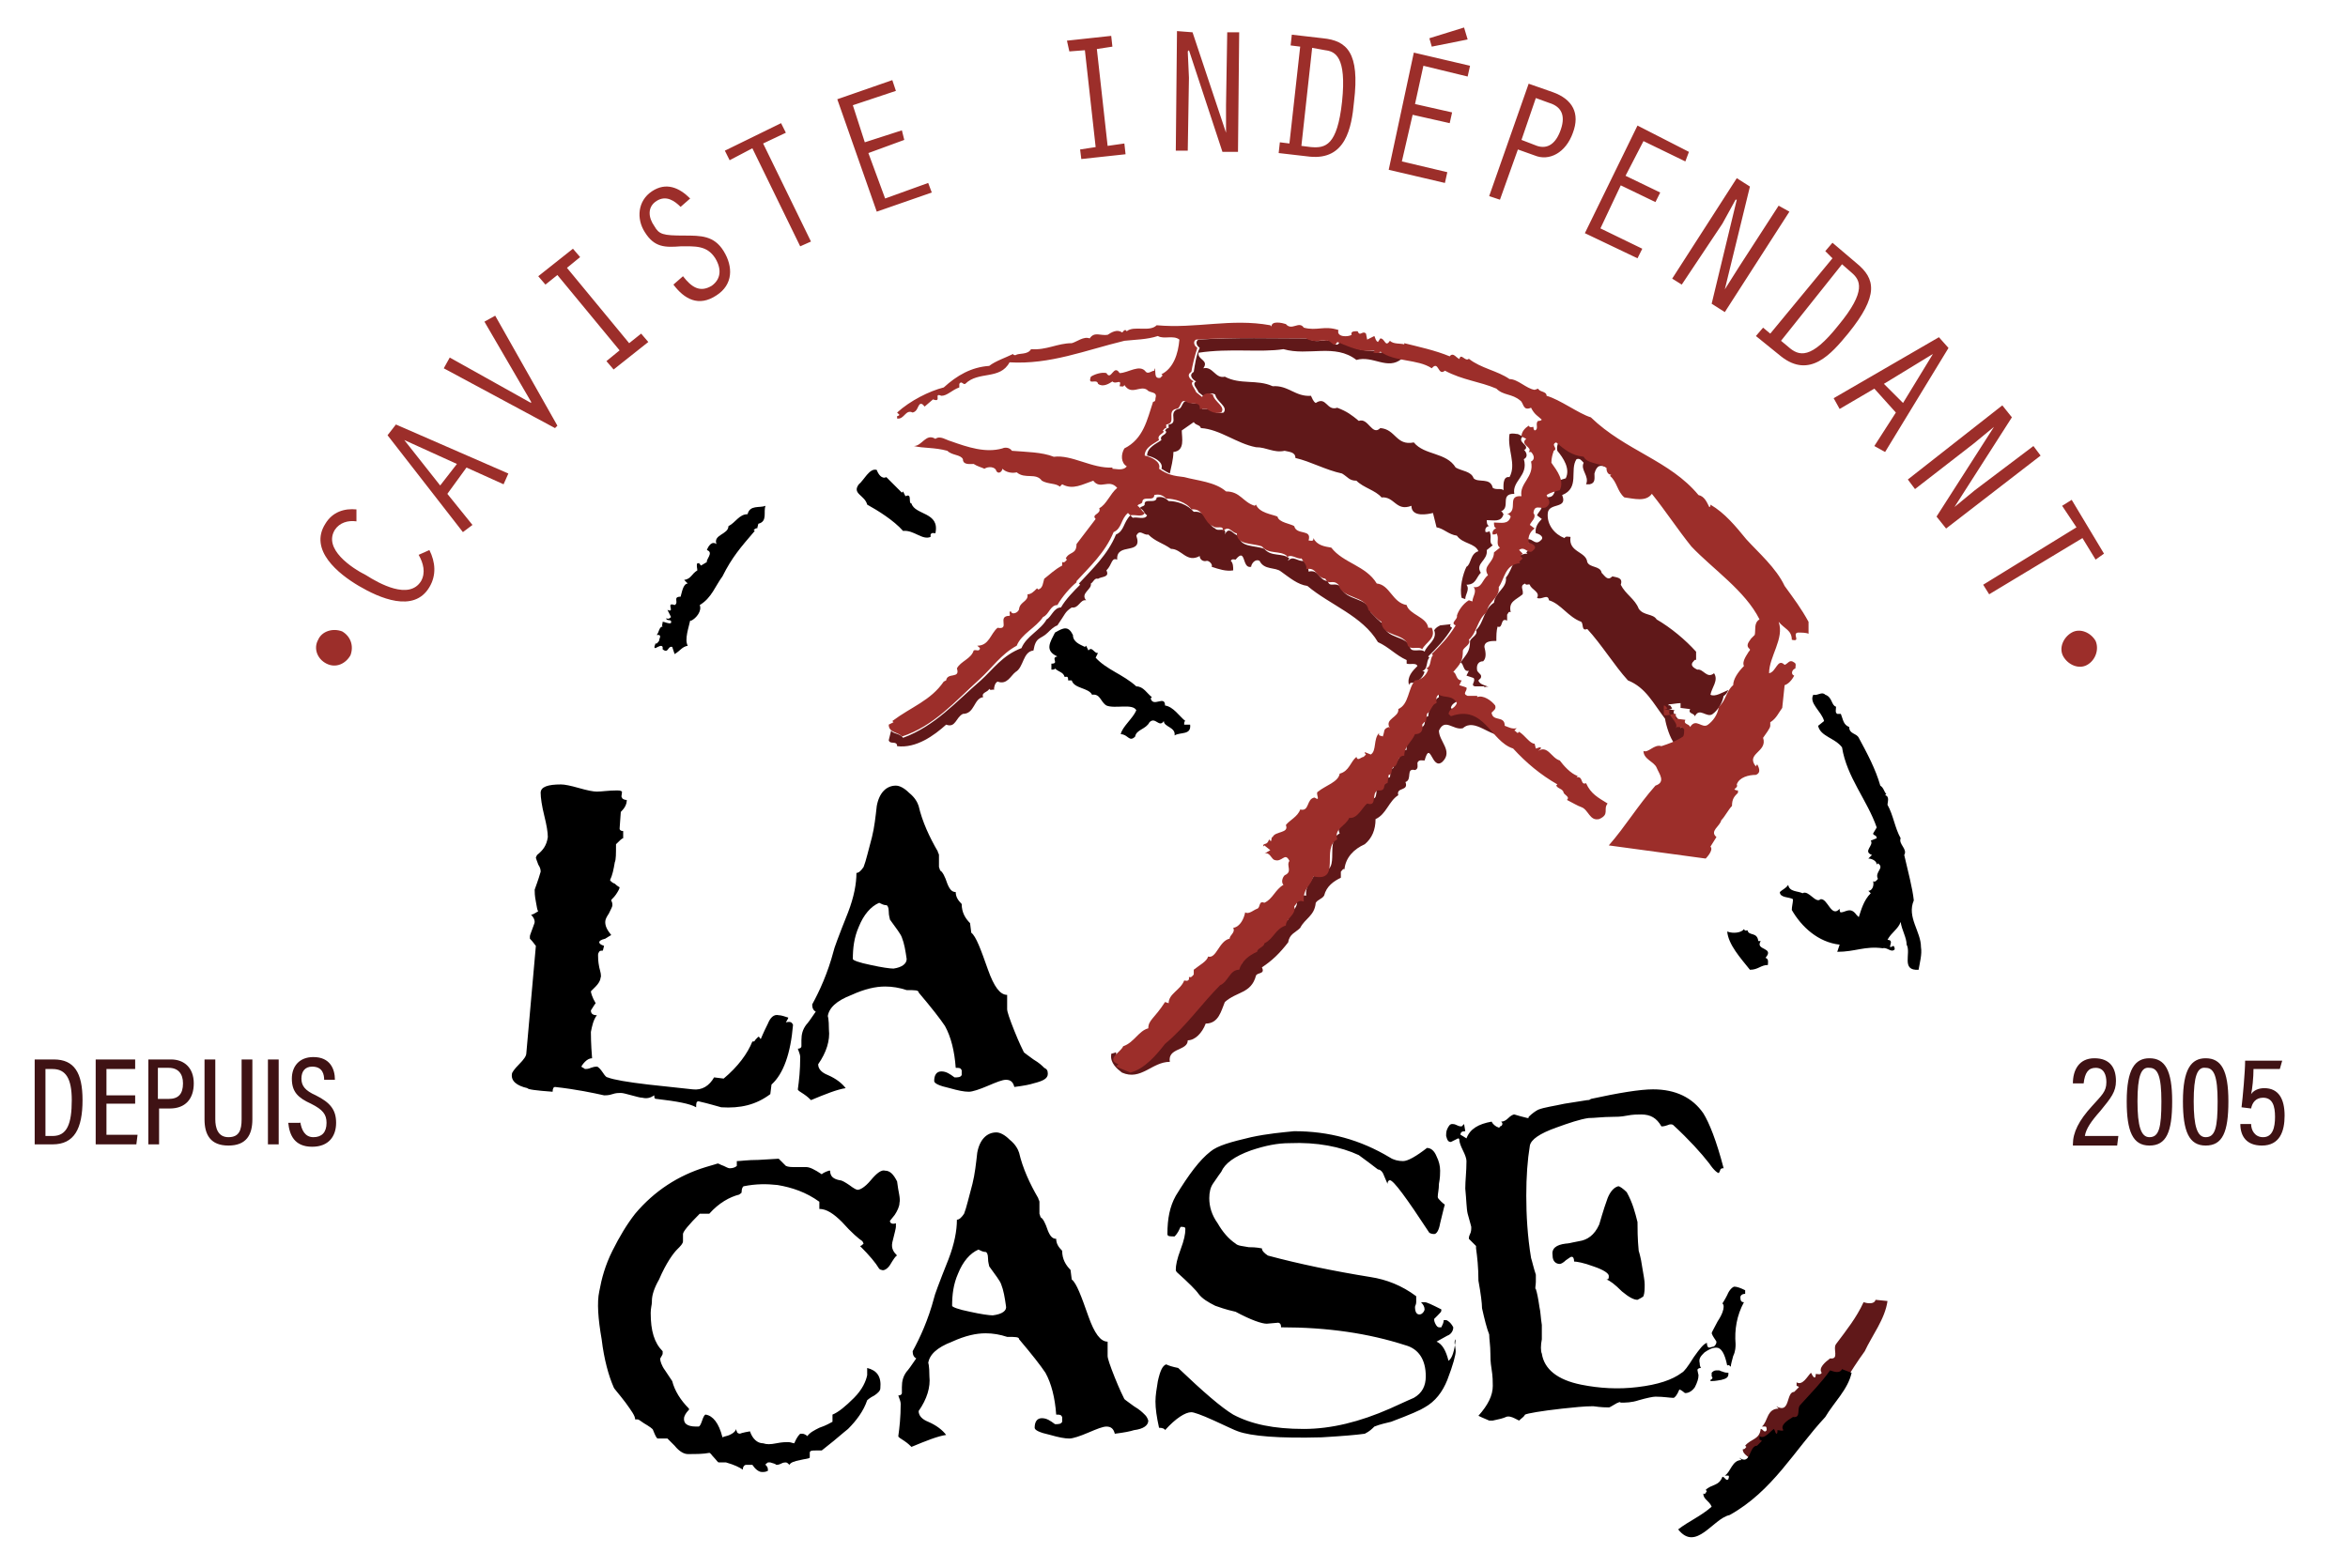 <?xml version="1.0" encoding="UTF-8"?> <svg xmlns="http://www.w3.org/2000/svg" version="1.1" id="Calque_1" x="0" y="0" viewBox="0 0 196.3 131.1" style="enable-background:new 0 0 196.3 131.1" xml:space="preserve"><style>.st0{fill:#601819}.st1{fill:#9c2e2a}.st2{fill:#3f1214}</style><path class="st0" d="M107.3 29.2c2.1.6 4.3-.5 6.1.9 1.4-.4 2.6.9 3.8-.1-.6-.1-1.1-.3-1.6-.6-.1.2-.4 0-.6.1 0-.1.1-.1.1-.2-1.1.2-2.1-.3-3.1-.7-.3.6-.6-.2-.9-.1-.6-.1-1.2.2-1.7-.2-2.9 0-6.2-.1-9.2.1-.2.1-.2.3-.1.5l.2.2c-.3.6-.4 1.4-.5 2-.5.3 0 .7.2.8-.4.2.1.6.2.9l.5.4c.1-.3.6-.4.9-.2.1.6 1.1 1 .7 1.5-.4.1-.8 0-1.2-.3h-.6c.1-.7-.8-.3-1.1-.6-.6-.3-.5.6-.9.6-.9.3.1 1.2-.8 1.3v.3c-.2 0-.2.1-.3.2l.1.1c0 .3-.6.3-.4.7-.4.3-1.2.6-1.2 1.3.5.1 1.4.5 1.2 1.1.3.2.5.3.7.4.1-.5.3-1.2.3-1.8 1-.1.7-1.2.7-1.8l1-.7c.2.3.5.2.6.5 1.6.1 3 1.3 4.6 1.6.9 0 1.5.5 2.4.3.4.1.9.1.9.6 1.3.3 2.5 1 3.9 1.3.5.3.6.6 1.2.6.6.6 1.6.8 2.1 1.4 1.1-.1 1.2 1.2 2.5.7 0 1 1.4.7 1.8.6l.3 1.2c.6.1 1 .6 1.7.7.5.7 1.5.6 1.8 1.3-.7.2-.6 1.1-1 1.3-.3.6-.6 1.8-.4 2.6l.3.1c0-.4.4-.8.1-1.2.8 0 .8-.6 1.2-1-.5-.8.6-1 .5-1.9l.5-.4c-.4-.3 0-.7-.3-1.2 0 .1-.2.1-.3.1-.1-.3.1-.5.3-.5-.2-.1-.2-.3-.2-.5.6 0 1.2.2 1.4-.5-.1-.1-.1-.3-.3-.2 1-.3-.1-1.5 1.2-1.5-.2-1.1 1.2-1.5.8-2.9.4-.2.2-.6 0-.8h.1c.4-.4-.7-.6-.2-1.1l-.4-.2c-.2 0-.4-.1-.7 0-.2 1.3.6 2.5 0 3.6-.6-.1-.5.8-.5 1.1-.2-.2-.6 0-.9-.2-.2-.9-1.2-.4-1.6-.8-.2-.6-1-.6-1.5-.9-.8-1.3-2.6-1-3.5-2.1-1.5.3-1.5-1.1-2.8-1.2-.7.7-1-.9-1.8-.6-.6-.5-1-.8-1.8-1.1-.9.3-.9-1-1.8-.4-.2-.1-.3-.4-.4-.6-1.3.1-1.9-.9-3.2-.8-1.3-.6-2.7-.1-4-.8-.8.2-1-.9-1.8-.7.5-.7-.5-.7-.4-1.3 2.6-.4 5.2 0 7.1-.3M93.4 46.8c-.1-1.5 2.2-.3 1.6-2 .3-.6.6 0 1-.1.6.6 1.2.7 1.9 1.2.9 0 1.3 1.2 2.4.6 0 .3.3.5.6.4.2 0 .5.3.4.5.6.2 1.2.4 1.8.3 0-.3 0-.6-.2-.8.1-.2.3-.1.4-.1.9-1.1.5.8 1.3.6 0-.2.3-.7.7-.5.4.8 1.3.5 1.8.9.7.5 1.4 1.1 2.2 1.2 1.9 1.6 4.6 2.5 5.9 4.7.9.4 1.5 1.1 2.4 1.5v.3c.3.1.8-.1.9.2-.4.4-.9.9-.7 1.6 0-.1.1-.2.2-.2.4 0 .9-.3 1.1-.9 0 0-.1-.1-.2-.1.5-.1.3-.8.6-1.1l-.1-.1c.7-.7 1.4-1.4 2-2.4-.2-.1-.2-.2-.1-.3l-.9.1c-.4.2-.4.3-.5.4.3.8-.6 1.2-.8 1.8-.3-.3-1 .1-1.2-.3-.2-1.1-2.1-.7-2.2-2-.4-.2-.8-.7-1.1-1-.2-1.3-2.1-.9-2.5-2.1-.5-.5-.9.1-1.1-.5-.8-.1-.7-1-1.6-.8 0-.4-.2-.6-.4-.9-.5.1-.9-.5-1.3 0 0-.1 0-.1.1-.2-.6-.5-1.5-.1-2.1-.8-.7-.3-2.1-.1-2.1-1.1-.5 0-.8-.9-1.2-.1.2-.7-.6-.2-.8-.5-.7-.3-.6-1.5-1.8-1.4-.5-.6-1.4-.9-2.1-.9-.3-.3-.6-.4-1-.3 0 .6-1.1 0-1 .6-.1.2-.3.1-.4.3.4.2.3.4.6.6-.2.4-.8.1-1.2.2l-.2-.2c-.6.6-.5 1.3-1.2 1.6-.7 1.7-2 2.9-3.1 4.1l.1.1c-.5.5-1.2 1.2-1.6 1.9-.6 0-.8.8-1.2 1-.5.9-1.7 1.4-2.1 2.4-1.6.6-2.4 1.8-3.4 2.7-2.1 1.8-3.8 3.8-6.5 4.8-.3-.4-.8-.3-1-.6l-.2.8c.1.4.7 0 .7.5 1.6.2 3.1-.9 4.1-1.8.8.3.8-.6 1.4-.9 1 0 .9-1.3 1.7-1.4-.2-.4.4-.4.5-.7.1.2.3 0 .4.1 0-.3.1-.6.3-.7.8.3 1.1-.5 1.5-.8.7-.4.6-1.7 1.5-1.8.2-1.2.6-.9 1.2-1.5.2-.2.5-.5.8-.6.7-1 .6-1.1 1.2-1.5.6.1.7-.7 1.2-.6-.5-.6.5-.9.4-1.4.2-.1.3-.5.6-.4.3-.2 1-.1.7-.7.5-.5.4-1.1.9-.9M100.8 85.6c1.1 0 1.3-1.1 1.6-1.8 1-.9 2.2-.7 2.6-2.2.1-.3.8-.1.5-.7.9-.6 1.5-1.2 2.2-2.1.1-.7.6-.8 1-1.2.4-.8 1.2-1 1.3-2.1.2-.3.5-.3.7-.6.2-.8.8-1.2 1.4-1.5v-.5c.1-.1.2-.3.3-.2.1-1 .8-1.7 1.7-2.1.6-.5.9-1.2.9-2.1.9-.4 1.1-1.5 1.9-2-.2-.7.9-.3.6-1.1.6-.2 0-1.2.8-1 .3-.1.2-.4.2-.6.1-.3.4-.2.6-.2.5-1.8.6.9 1.5.1.9-.9-.3-1.7-.3-2.6.5-1.1 1.2 0 2-.2 1-.9 2.3.8 3.5.6-1.3-1.1-2-2.9-4.3-2.1l-.2-.2c.1-.5.6-.4.7-.9-.5-.6-1-.4-1.5-.7-.3.1-.2.5-.2.7-.4.2-.4.7-.8.9l-.1.7c-.1 0-.2.1-.3.2.1.5-.1.8-.6.8-.4.7-1 1-.9 1.8-.6.1-.5.7-.8.9-.4.1-.1.7-.5.7l-.1.7c-.6.1 0 .7-.8.6-.6.2 0 1.5-.9 1.1-.3.4-.7 1.3-1.5 1.2-.3.7-1.4.9-1 1.8-1.4.7.4 3.6-2 3.1-.2.9-.9 1.1-.8 2.1-.5-.1-.6.2-.8.4.2.7-.7 1-.7 1.6-.9.3-1.1 1.1-1.8 1.5 0 .3-.6.4-.6.7-.6.3-1.2.8-1.5 1.5-.8 0-.9 1-1.6 1.3-1.5 1.6-2.9 3.6-4.6 4.9-.7.8-1.8 2-2.9 2.4l-1.2-.5.2-.2c-.3-.1-.4-.3-.4-.5-.2.1-.5.1-.4.2-.1.7.5 1.2.9 1.5 1.6.7 2.5-.9 4-.9-.2-1.2 1.5-.9 1.5-1.8.6 0 1.2-.6 1.5-1.4M128.8 42.1c.3.4-.2.7-.3 1l.4.3c-.3.3-.6.7-.5 1.2.2 0 .8.3.4.6-.5.5-.8-.4-1.2 0l.3.3-.2.2.2.2-.3.3.1.1c-1.2 0-1.2 1.3-1.8 2 .1.9-.9 1.2-1 2.1-.9.6-.8 1.6-1.5 2.3.2.4-.4.6-.5.9 0 .9-.3 1.1-.8 1.8.3.1.2.8.7.7l-.2.4.6.2c.2.3-.3.6.1.7h.8v.1c.1-.1.3-.1.4 0-.2-.2-.8-.2-.9-.6l.2-.2c.1-.3-.1-.3-.3-.6-.1-.5.1-.8.5-.8.3-.3.2-.8.1-1.2 0-.5.6-.5 1-.5 0-.5 0-.8.1-1.2.5.2.2-.8.8-.5v-.5c.1-.1.1-.3.3-.2-.2-.9.4-1 1-1.5.1-.4-.3-.7.2-.9.1.2.3 0 .4.1.1.4.9.6.6 1.1.4.2.9-.4 1 .2 1 .3 1.6 1.4 2.7 1.8.2.2 0 .8.5.6 1.2 1.3 2.3 3.1 3.4 4.3 1.5.6 2.1 1.9 3.1 3.2.1.6.4 1.6.8 2.1.4-.2.8-.3 1.1-.6.1-.2.1-.4.1-.6-.1-.3-.4-.2-.6-.2l-.1.1c.3-.6-.9-1.2-.5-1.5l-.5-.1c.1 0 .3 0 .3-.1-.1 0-.1-.3-.3-.2v-.1c.3 0 .7-.1 1-.1v.4l.8.1c-.2.4.3.3.4.6.4-.8 1 .2 1.5-.2.4-.3.8-.9.9-1.5.2-.1.3-.3.4-.5-.5.2-1.1.6-1.5.4.1-.6.7-1.2.3-1.8-.6.5-.9-.4-1.4-.3-.2-.1-.6-.3-.4-.6.1-.1.2-.3.3-.2v-.7c-.9-1-2.1-2-3.3-2.7-.3-.5-1.1-.3-1.5-.9-.3-.8-1.1-1.2-1.5-2 .2-.6-.3-.6-.7-.7-.4.4-.6 0-.9-.3-.1-.6-1-.4-1.2-.9-.1-.9-1.6-.8-1.4-2.1-.2 0-.4-.1-.5.1-.8-.3-1.5-1.1-1.4-2.1.1-.9 1.7-.3 1.2-1.5 1.5-.6.6-2.1 1.2-3 .3-.1.4.1.6.3-.3.6.5 1.1.2 1.8h.3c.5-.1.4-.5.4-.9.4-1.5 1.4.1 2.3 0-.1-.3-.3-.6-.5-.8l.1-.1c-.3 0-.4-.4-.4-.6-.6-.4-1.6-.3-1.9-.9-1-.1-1.6-.6-2.3-1.2-.5.2.2.5-.2.7-.1.3-.3.6-.2 1 .5.6 1.1 1.5.7 2.3-.4.1-.8.3-1.1.4 0 .3.3.6.1.9-.3.6-1-.1-1.1.8M157.8 108.8c-.2 1.5-1.3 2.9-1.9 4.2-2.4 3.3-4 7.2-7.6 9.8-1.5.5-2.6 3.6-4.5 1.8.9-.9 1.9-1.4 2.8-2.3-.3-.5-.9-.6-.9-1.1.2 0 .2-.1.3-.2l-.1-.1c.5-.6 1.2-.5 1.3-1.4.2 0 .3.4.5.1 0-.1 0-.3-.1-.3h-.3c.5-.4.4-1.5 1.4-1.5l-.2-.2c1.2.7.8-1.2 1.5-1.2l.4-.4s-.1-.1-.2-.1v-.3c.5.3.9-.5 1.2-.8.1.1.1.3.3.4.1 0 .1-.2.1-.3.2 0 .4.1.5-.1-.3-.4.3-.9.7-1.2.8.1.2-.8.5-1.2.9-1.2 1.7-2.2 2.3-3.5.3.1.9.2 1-.2l1 .1z"></path><path d="m74.1 39.9 1.3 1.3.1-.1.2.4c.6-.3.2.6.5.6.3 1 2.4.7 2 2.5-.1 0-.3-.1-.4.1v.2c-.7.3-1.4-.6-2.3-.5-.8-.9-2.1-1.7-3-2.2-.2-.8-1.3-.9-.7-1.7.4-.3.9-1.4 1.5-1.2.1.3.4.8.8.6M63.4 43.8l-.1.4c-.1-.1-.2.1-.3.1l.1.1c-1.2 1.4-1.9 2.2-2.7 3.8-.6.8-.9 1.8-1.9 2.4.2.5-.3 1.1-.7 1.3h-.1c-.1.5-.5 1.6-.2 2.1-.5.1-.6.4-1.1.7l-.2-.6c-.4-.1-.3.6-.8.2v-.2c-.1-.2-.4 0-.6.1-.2 0 0-.3 0-.4.1.1.2-.1.3-.2 0-.2.2-.4 0-.5h-.2c.2-.2.2-.7.5-.7-.1-.1 0-.2 0-.4.2 0 .5.2.7.1.1-.4-.4-.1-.4-.4.2.1.3 0 .4-.1l-.3-.6c.7.3-.2-.7.6-.4.4-.2-.2-.7.5-.7.1-.3.2-1.1.6-1.1l-.3-.3c.6-.1.6-.5 1.1-.8 0-.2-.1-.4 0-.6h.2c-.1.1.1.1.1.2l.5-.3c-.1-.2.6-.8 0-1 .1-.3.4-.8.8-.5-.3-.8 1-.8 1-1.5.6-.3.9-1 1.6-1 .2-.8 1-.5 1.5-.7-.2.5.2 1.3-.6 1.5M89.7 53.1c0 .6.6.8 1 1l.1-.1.2.4c.3-.4.5.3.8.2l-.2.4c.9 1 2.3 1.4 3.4 2.4.6 0 .9.6 1.3.9l-.1.1c.2.8 1.2-.3 1.2.6.7.1 1.2.9 1.7 1.3-.1 0-.1.2-.1.3h.5c.1.9-.8.6-1.3.9.1-.7-.9-.7-.9-1.2-.4.6-.7-.4-1.2.1-.3.6-1.1.6-1.2 1.2-.5.5-.6-.2-1.2-.2.1-.6 1-1.3 1.3-2-.3-.6-1.8-.1-2.5-.4-.5-.3-.5-1-1.2-.9-.3-.6-1.5-.5-1.7-1.2h-.3c0-.1 0-.3-.1-.3H89c-.1-.4-.5-.4-.8-.7 0 .1-.2.1-.3.1v-.5c.7 0-.1-.5.5-.6-1.1-.5-.6-1.2-.2-2 .7-.4 1.1-.6 1.5.2M153.5 59.1c0 .2-.1.5.1.6h.3c.2.5.2.9.7 1.1 0 .6.6.5.8.9.7 1.3 1.4 2.6 1.8 4 .3.2.3.5.5.7l-.1.1c.4.1.2.6.2.8.5.9.6 1.9 1.1 2.8-.2.5.6.9.3 1.4.3 1.3.7 2.8.8 3.8-.6 1.4.6 2.6.6 3.9.1.6-.1 1.3-.2 1.9-1.5.1-.6-1.4-1-2.1 0-.6-.4-1.2-.5-1.9-.2.6-.8.9-1.1 1.5.7 0-.2.9.5.5.1.1.1.2.1.3-.3.3-.6-.2-1-.1-1.5-.2-2.3.3-3.8.3l.2-.6c-1.8-.2-3.2-1.5-4-2.9 0-.3.1-.6.1-.9-.3-.2-1.1-.1-1.1-.6.2-.2.5-.3.7-.6.1.6.8.5 1.2.7.5-.3 1.1.9 1.5.5.6-.1.9 1.6 1.6.8 0 .1 0 .3.1.3.4 0 .8-.5 1.3.2l.2.2c.2-.6.4-1.4 1-2l-.2-.2c.3 0 .5-.4.4-.8.2.1.3-.1.4-.2-.3-.6.6-.9 0-1.3l-.1.1c0-.3-.4-.5-.7-.5l.3-.3c-.8-.3.2-.8-.1-1.2l.5-.2c0-.3-.3-.2-.3-.4l.3-.5c-.8-2.3-2.5-4.2-2.9-6.7-.6-.8-1.8-.9-2-1.8l.5-.4c-.2-.8-1.3-1.5-.9-2.2.4.1.7-.3 1 0 .6.2.5.9.9 1M146.1 77.8c.1.5.8.1.9.9h.2c-.5.8 1.2.5.4 1.4.3.1.2.4.2.6-.6 0-.8.4-1.5.4-.8-1-1.8-2.1-1.9-3.2.5.2 1.2.1 1.4-.2.1.2.2.1.3.1M154.8 114.8c-.3 1.4-1.5 2.5-2.2 3.7-2.6 2.8-4.4 6.2-8 8.2-1.4.3-2.8 3.1-4.3 1.2.9-.7 1.9-1.1 2.8-1.9-.2-.5-.7-.6-.7-1.1.2.1.2-.1.3-.2l-.1-.1c.5-.5 1.1-.3 1.4-1.1.2 0 .3.4.5.2 0-.1.1-.2 0-.3h-.3c.5-.3.6-1.3 1.4-1.3l-.2-.2c1 .7.8-1 1.5-1l.4-.4s-.1-.1-.2-.1v-.3c.4.3.9-.4 1.2-.6.1.1.1.3.2.4.1 0 .1-.1.1-.3.2 0 .4.1.5 0-.3-.4.3-.8.8-1.1.7.1.3-.7.6-1 .9-1 1.8-1.9 2.5-2.9.3.1.8.3 1-.1l.8.3z"></path><path class="st1" d="M142.6 71.8s.7-.7.4-1l.5-.8c-.6-.5.3-.9.4-1.4.3-.3.6-.9.9-1.2 0-.6.2-.8.5-1.1v-.2c-.1 0-.2 0-.3-.1.1-.1.3-.2.2-.4.2-.6 1-.8 1.6-.8.5-.2.2-.7.1-.9 0 .1-.1.1-.1.2-.9-1.1 1-1.2.6-2.4.2-.3.6-.8.6-1v-.3c.5-.3.7-.8 1-1.2l.2-1.9c.3-.1.6-.4.8-.8-.3-.1-.2-.5.1-.6 0-.2.1-.4-.1-.5-.4-.3-.5.1-.8.2-.6-.6-.7.6-1.3.7 0-1.4 1.3-2.9.8-4.3.5.6 1.1.7 1.1 1.5.8.2 0-.5.5-.6.3 0 .7 0 .9.1v-1c-.6-1.1-1.2-1.9-2-3-.7-1.5-2.2-2.8-3.2-3.9-.9-1.1-1.8-2.2-3-2.9 0 .1 0 .2-.1.2-.2-.4-.4-.9-.9-1-2.4-2.9-6.1-3.7-9-6.5-1-.3-2.6-1.5-3.7-1.8 0-.4-.6-.3-.7-.6l-.3.1c-.7-.1-1.4-.9-2.1-.9-1-.7-2.4-.9-3.4-1.7-.3.3-.7-.6-.8.1V30c-.2 0-.5-.6-.8-.2-1.2-.5-2.6-.8-3.8-1.1v.1c-.3-.1-.9 0-1.2-.3-.4.6-.4-.2-.8-.2l-.2.3c-.2-.1-.2-.3-.3-.5l-.6.3-.1-.5c-.3-.3-.5.3-.7-.2-.3 0-.6 0-.5.3-.3.2-1.3.2-1.1-.4-1.2-.4-1.8.1-2.9-.2-.4-.6-1 .3-1.5-.3-.3-.1-1.2-.3-1.2.2l-.1-.1c-3.3-.6-6.2.3-9.5 0-.6.6-1.9 0-2.5.5l-.1-.1c-.2 0-.2.2-.3.2-.4-.3-.9 0-1.2.2-.6.1-1.1-.3-1.5.3-.5-.2-1.1.3-1.5.4-1.2 0-2.1.6-3.4.5-.3.5-1 .3-1.3.5-.1 0-.2 0-.2-.1-.6.3-1.5.6-2 1-1.5.1-2.7.8-3.8 1.8-1.2.3-2.8 1.1-3.9 2.1l.2.2s-.1.1-.2.1v.2c.6.1.7-.8 1.3-.5.4-.1.4-.5.6-.7.2-.1.3.1.4.2l.7-.6c.8.3 0-.6.7-.3.5 0 .9-.5 1.5-.7v-.3c.2-.3.3.1.5 0 1.1-1.1 2.9-.3 3.7-1.8 3.4.2 6.3-1 9.6-1.8.9-.1 1.9-.1 2.8-.4.5.3 1.3-.1 1.8.3-.1 1.2-.5 2.4-1.5 2.9l.1.1-.2.2c-.6.1-.3-.6-.5-.8v.2c-.2 0-.5.3-.7.1-.5-.7-1.5.1-2.2.1-.5-.8-.7.7-1.1 0-.4-.1-1 .1-1.3.3-.3.8.5.1.6.6.4.3.9 0 1.2-.2.3.3.8-.3.6.4.2 0 .3.1.4-.1.6.9 1.3 0 1.9.4.2.3.9.1.7.7 0 .1 0 .3-.2.3-.5 1.5-.8 3.1-2.4 3.9-.3.5-.3 1.2.2 1.5-.3.4-.9.2-1.2.2v-.1c-1.7.1-3.4-1.1-4.9-.9-1-.4-2.3-.4-3.5-.5-.2-.3-.6-.3-.8-.2-1.4.4-2.9-.1-4.3-.6-.4-.1-.9-.5-1.3-.2-.8-.5-1.1.6-1.8.6.8.2 1.7.1 2.8.4.4.4 1.1.3 1.3.7 0 .5.6.4.9.4.3.2.7.3.9.4.3-.2.9-.2 1 .2.2.3.5 0 .5-.2.3.3.8.4 1.2.3.7.6 1.6 0 2.1.7.5.3 1.2.2 1.5.5l.2-.2c.9.5 1.7 0 2.6-.3.6.8 1.3-.2 2 .6-.6.5-.9 1.4-1.5 1.7.2.5-.7.5-.3.9L90 45.5c0 .9-.6.6-.9 1.2l.1.1c-.1.1-.2.3-.4.2v.3c-.6.3-1.1.8-1.5 1.1-.1.3-.1.8-.5.9l-.1-.1c-.3.3-.5.5-.8.5.1.6-.6.6-.7 1.2 0 .3-.6.6-.7.2-.2.1 0 .3-.1.4-1.1 0 .1 1.2-1 1-.6.5-.7 1.5-1.7 1.5.1.1.3.2.2.3-.1.2-.3 0-.5.1-.2.7-1.1.9-1.4 1.5.3.9-.8.3-.9 1l-.2.1c-1.1 1.6-2.7 2.1-4.3 3.3l.1.1-.4.2c0 .7.8.6 1.1 1 2.7-.9 4.4-2.9 6.5-4.8 1-.9 1.8-2.1 3.1-2.8.4-1 1.6-1.5 2.2-2.4.5-.2.6-1 1.2-1 .4-.7 1.1-1.5 1.6-1.9v-.1c1.1-1.2 2.4-2.4 3.1-4.1.7-.3.6-1.1 1.2-1.6l.2.2c.4-.1 1 .2 1.2-.2-.3-.2-.3-.4-.6-.6.1-.2.3-.1.4-.3 0-.6 1 0 1-.6.4-.1.7 0 1 .3.7 0 1.7.3 2.1.9 1.1-.1 1 1.1 1.8 1.4.3.3 1-.2.8.5.5-.7.8.1 1.2.1 0 1 1.3.8 2.1 1.1.6.7 1.5.3 2.1.8 0 .1-.1.1-.1.2.4-.5.9.1 1.3 0 .2.3.5.6.4.9.9-.2.8.7 1.6.8.3.6.6 0 1.1.5.3 1.2 2.3.9 2.5 2.1.3.3.7.8 1.1 1 0 1.3 2 .9 2.2 2 .3.4.9 0 1.2.3.3-.6 1.2-.9.8-1.8h-.3c-.1-.9-1.6-1.1-1.8-1.9-1.2-.2-1.4-1.7-2.5-1.8-.9-1.5-2.8-1.7-3.8-3-.6-.1-1.2-.2-1.5-.8v.1c0 .2-.3.1-.4.1.3-1-1-.4-1.2-1.2-.3-.2-1.3-.3-1.4-.8-.5-.2-1.5-.3-1.8-1l-.1.1c-1-.3-1.2-1.2-2.4-1.2-.9-.8-2.4-.9-3.5-1.2-.9-.1-1.4-.2-2.1-.7.2-.6-.7-1-1.2-1.1 0-.7.8-1 1.2-1.3-.2-.4.3-.5.4-.7l-.1-.1c.1 0 .1-.2.3-.2v-.3c.9-.1 0-1.1.8-1.3.5 0 .3-.9.9-.6.3.3 1.2-.1 1.1.6h.6c.4.3.8.4 1.2.3.4-.5-.6-.9-.7-1.5-.3-.2-.8-.1-.9.2l-.5-.4c-.1-.3-.6-.8-.2-.9-.2-.1-.7-.5-.2-.8.1-.6.3-1.4.5-2l-.2-.2c-.1-.2-.1-.4.1-.5 3-.2 6.3-.1 9.2-.1.6.4 1.2.1 1.7.2.4-.1.6.7.9.1 1 .4 2 .9 3.1.7 0 .1 0 .1-.1.2.2 0 .5.1.6-.1 1.2.9 3.1.6 4.3 1.4.6-.7.5.7 1.1.2 1.5.8 2.9.9 4.3 1.5.6.6 1.3.4 2 1 .3.2.2.9.9.6.3.6.6.7.9 1-.1.1-.2.1-.3.1-.3.2.1.7-.3.8-.1-.1-.1-.2-.1-.3-.1 0-.3.1-.4-.1-.3.2-.6.5-.6.9l.4.2c-.6.5.6.7.2 1.1h.2c.2.2.4.6 0 .8.3 1.3-1 1.8-.8 2.9-1.3-.1-.2 1.2-1.2 1.5.2 0 .2.1.3.2-.2.7-.8.5-1.4.5 0 .2 0 .4.2.5-.2 0-.4.3-.3.5.1 0 .3 0 .3-.1.3.4-.1.9.3 1.2l-.5.4c0 .9-1 1.1-.5 1.9-.5.4-.5 1.1-1.2 1 .3.4-.1.8-.1 1.2l-.3-.1c-.5.3-.9.9-1 1.3.1.3-.6.6-.1.8-.6 1-1.3 1.7-2 2.4l.1.1c-.3.3-.1 1-.6 1.1.1 0 .2.1.2.1-.2.6-.7.9-1.1.9-.6.7-.5 2-1.4 2.4.1.7-1.2.8-.7 1.6l-.1-.1c-.5.2-.3.3-.5.8-.1-.1-.4 0-.3-.3-.5.5-.2 1.5-.7 1.8l-.5-.2c0 .1 0 .1.1.2l-.2.2c-.2 0-.5.4-.6 0-.5.4-.6 1.2-1.4 1.4-.1.7-1.2 1-1.8 1.5-.3.1.3.9-.3.5-.7.1-.4 1.2-1.2 1-.2.6-.9.9-1.2 1.3.3.7-.9.5-1.1 1-.2 0 0 .6-.3.2-.2.6-.5.2-.5.6l.1-.1.5.4-.5.3c.4-.2.6.4.8.5.7.3.9-.7 1.3.1-.3.4.3.9-.4 1.2-.2.2-.3.6-.1.8-.7.4-.9 1.2-1.6 1.5-.5-.2-.3.4-.6.5-.3.1-.7.5-1 .3-.1.5-.4 1.2-1 1.3.2.4-.3.6-.3.9-.9.2-1.1 1.7-1.8 1.5-.1.4-.7.7-1.2 1.1v.4c-.1.1-.2.3-.4.2v.2c-.1.2-.3.1-.4.1-.3.8-1.3 1.1-1.3 1.9l-.3-.1c-.9 1.4-1.4 1.5-1.4 2.2-.8.2-1.2 1.2-2.1 1.5-.2.5-1.5 1.1-.4 1.5l-.2.2 1.2.5c1.2-.3 2.2-1.5 2.9-2.4 1.7-1.4 3.1-3.4 4.6-4.9.7-.3.8-1.3 1.6-1.3.2-.7.8-1.2 1.5-1.5 0-.3.6-.4.6-.7.8-.4.9-1.2 1.8-1.5 0-.6.9-.9.7-1.6.2-.2.3-.6.8-.4-.1-1.1.6-1.3.8-2.1 2.4.5.6-2.4 2-3.1-.3-.9.7-1.1 1-1.8.7.1 1.1-.9 1.5-1.2.9.3.3-.9.9-1.1.8.1.3-.6.8-.6l.1-.7c.4 0 .1-.6.5-.7.3-.2.2-.9.8-.9 0-.8.6-1.1.9-1.8.5 0 .7-.3.6-.8.1-.1.2-.3.3-.2l.1-.7c.4-.3.4-.8.8-.9 0-.2-.1-.6.2-.7.5.3 1.1 0 1.5.7-.2.5-.6.4-.7.9l.2.2c2.8-1 3.3 2.1 5.2 2.7 1.1 1.2 2.3 2.2 3.7 3l-.1.1c.2.3.4.2.6.5 0 .3.6.4.3.7.4.2.9.5 1.2.6.6.2.7 1.2 1.5 1 .9-.4.3-.8.7-1.3-.8-.5-1.4-.8-1.8-1.7-.5.2-.2-.6-.8-.5l.1-.1c-.6-.2-1.2-.9-1.5-1.3-.7-.2-1-1.3-1.8-.8.1-.1.3-.2.2-.3-.2 0-.3.1-.4.1l-.1-.4c-.4 0-.8-.7-1.3-1l-.1.1c-.1 0-.2-.2-.3-.2l.2-.2c-.4.1-.7-.1-1-.2 0-.9-1-.3-1.1-1.1.2-.2.4-.3.3-.6-.3-.4-1-.9-1.5-.7v-.1h-.8c-.5-.2 0-.4-.1-.7l-.6-.2.2-.4c-.5 0-.4-.6-.7-.7.6-.7.8-.9.8-1.8.1-.3.7-.5.5-.9.7-.6.7-1.7 1.5-2.3.1-.9 1.1-1.2 1-2.1.5-.7.5-1.9 1.8-2l-.1-.1.3-.3-.2-.2.2-.2-.3-.3c.5-.4.8.5 1.2 0 .4-.3-.2-.6-.4-.6-.1-.6.2-1 .5-1.2l-.4-.3c.1-.3.6-.6.3-1 .1-.9.8-.1 1.2-.6.3-.3 0-.6-.1-.9.3-.2.7-.3 1.1-.4.4-.8-.2-1.6-.7-2.3 0-.4.1-.7.2-1 .4-.2-.3-.5.2-.7.7.6 1.3 1.1 2.3 1.2.3.6 1.3.5 1.9.9 0 .3.1.6.4.6l-.1.1c.6.5.6 1.3 1.2 1.8.8.1 1.8.4 2.3-.3 1.2 1.5 2.1 2.9 3.3 4.4 1.8 1.9 4.5 3.7 5.7 6.1-.5.3-.3.9-.4 1.3l-.3.3c-.2.3-.5.6-.1.9 0 .1 0 .1-.1.2-.1.2-.6.8-.4 1.2-.5.5-.9 1.1-.9 1.6-.6.5-.6 1.3-1.2 1.8-.1.7-.5 1.2-.9 1.5-.5.4-1-.6-1.5.2-.1-.3-.6-.2-.4-.6l-.8-.1v-.4c-.3 0-.8.2-1 .1V59c.2 0 .2.2.3.2 0 .1-.2.1-.3.1l.5.1c-.3.4.8 1 .5 1.5l.1-.1c.2 0 .5 0 .6.2 0 .2 0 .5-.1.6-.6.4-1.2.6-1.8.8-.6-.2-1.1.6-1.5.4 0 .7.9.9 1.1 1.4.2.5.8 1.2-.1 1.5-1.5 1.7-2.5 3.4-3.9 5l8.1 1.1z"></path><path d="M66.3 85.7c-.2 2.4-.8 4.1-1.8 5l-.1.8c-1.2.9-2.5 1.2-4.1 1.1-.4-.1-1-.3-1.9-.5-.2 0-.2.2-.2.5-.5-.3-1.6-.5-3.3-.7-.2 0-.2-.1-.2-.3-.3.2-.6.3-1 .2-.2 0-.5-.1-.9-.2s-.7-.2-.9-.2c-.2 0-.4 0-.7.1-.3.1-.5.1-.7.1-.9-.2-2.3-.5-4.1-.7-.1 0-.2.1-.2.4-1.4-.1-2.1-.2-2.1-.3-.9-.2-1.4-.6-1.3-1.2 0-.1.2-.4.6-.8.4-.4.6-.7.6-.9l.8-9c-.1-.1-.2-.3-.5-.6v-.2c0-.1.1-.3.2-.6s.2-.5.2-.6c0-.2-.1-.4-.3-.6.1 0 .3-.1.6-.3-.1-.1-.1-.3-.2-.8s-.1-.8-.1-1c.1-.3.3-.8.5-1.5 0-.1 0-.3-.2-.6-.1-.3-.2-.5-.2-.6l.1-.2c.5-.4.8-.8.9-1.5 0-.4-.1-1-.3-1.8-.2-.8-.3-1.5-.3-1.9 0-.5.6-.7 1.7-.7.3 0 .8.1 1.5.3.7.2 1.2.3 1.5.3.4 0 1-.1 1.7-.1.1 0 .3 0 .4.1 0 .3-.1.4 0 .5 0 .1.2.2.4.2 0 .4-.2.7-.5 1l-.1 1.4c0 .1.1.2.3.2v.6c-.1 0-.3.2-.6.5 0 .8 0 1.3-.1 1.5-.1.6-.2 1.1-.4 1.5 0 0 .1.2.4.3.2.2.4.3.4.3 0 .1-.1.3-.3.6-.2.3-.4.4-.4.5.1.2.1.3.1.4 0 .1-.1.3-.3.7-.2.3-.3.5-.3.7 0 .3.1.6.5 1.1 0 0-.2.1-.5.3-.4.1-.5.2-.5.3 0 .1.1.2.4.3l-.1.4c-.1 0-.3 0-.3.1-.1.1-.1.2-.1.3 0 .2 0 .5.1 1 .1.4.2.7.1.9 0 .2-.2.5-.4.7l-.4.4c0 .1.1.5.4 1-.1.1-.2.3-.4.6 0 .3.2.4.5.4-.3.4-.4.9-.5 1.4 0 .2 0 1 .1 2.2-.2 0-.4.1-.6.3-.2.2-.3.4-.3.4.1.1.2.1.3.2.1 0 .3 0 .5-.1.3-.1.4-.1.5-.1.1 0 .3.2.5.5s.3.4.4.4c.5.2 1.7.4 3.4.6l3.7.4c.8.1 1.4-.3 1.8-1l.8.1c1.2-1 2-2.1 2.4-3.1h.1c.1 0 .1-.1.2-.2l.2-.2c.1 0 .1.1.2.2 0 0 .2-.5.6-1.3.2-.5.5-.8.9-.7.2 0 .5.1.8.2 0 .1-.1.2-.2.4.4-.1.5 0 .6.2M74.7 81c-.3 0-1-.1-1.9-.3-1-.2-1.5-.4-1.5-.5 0-.9.1-1.8.5-2.7.4-1 1-1.7 1.7-2 .2.1.4.2.6.2.1 0 .2.2.2.5 0 .4.1.6.1.7.5.7.9 1.2 1 1.5.2.5.3 1.1.4 1.8 0 .4-.4.7-1.1.8m12.6 8.3c-.2-.2-.4-.4-.9-.7-.4-.3-.7-.5-.8-.6-.1-.2-.4-.8-.8-1.8s-.6-1.6-.6-1.8v-1.2c-.6 0-1.1-.7-1.6-2.1-.6-1.7-1-2.8-1.4-3.1l-.1-.8c-.4-.4-.7-.9-.7-1.6-.3-.3-.5-.6-.5-1-.3 0-.5-.2-.7-.7-.2-.6-.4-1-.6-1.1l-.1-.3v-1c0-.1-.1-.2-.1-.3-.7-1.2-1.3-2.5-1.6-3.8-.1-.3-.3-.7-.8-1.1-.4-.4-.8-.6-1.1-.6-.8 0-1.4.6-1.6 1.7-.1.9-.2 1.8-.4 2.6-.3 1.1-.5 2-.7 2.5-.2.3-.4.5-.6.5 0 .9-.2 2-.7 3.3-.8 2-1.2 3.1-1.2 3.2-.5 1.9-1.2 3.4-1.8 4.5 0 .3.1.5.3.6-.4.6-.7 1-.8 1.1-.3.4-.4.8-.4 1.3v.5c0 .1-.1.2-.3.2.1.3.2.5.2.7 0 1.1-.1 2-.2 2.7 0 .1.2.2.5.4s.5.4.6.5c1.2-.5 2.2-.9 2.9-1-.3-.4-.8-.8-1.5-1.1-.5-.2-.8-.5-.8-.9.7-1 1-2 .9-2.9 0-.9-.1-1.2-.1-1.1.1-.7.7-1.3 2-1.8 1.1-.5 2-.7 2.8-.7.6 0 1.2.1 1.8.3.7 0 1 0 1 .2 1.1 1.3 1.8 2.2 2.2 2.8.5.9.8 2.1.9 3.5.3 0 .4 0 .5.2v.4c-.1.2-.3.2-.6.2-.4-.3-.7-.5-1.1-.5-.4 0-.6.3-.6.8 0 .2.4.4 1.3.6.7.2 1.2.3 1.6.3.3 0 .9-.2 1.6-.5.7-.3 1.2-.5 1.5-.5.4 0 .6.2.7.6.8-.1 1.3-.2 1.6-.3.8-.2 1.2-.4 1.2-.8 0-.3-.1-.4-.3-.5M83 110c-.3 0-1-.1-1.9-.3-1-.2-1.5-.4-1.5-.5 0-.9.1-1.8.5-2.7.4-1 1-1.7 1.7-2 .2.1.4.2.6.2.1 0 .2.2.2.5 0 .4.1.6.1.7.5.7.9 1.2 1 1.5.2.5.3 1.1.4 1.8.1.4-.3.7-1.1.8m12.7 8.3c-.2-.2-.4-.4-.9-.7-.4-.3-.7-.5-.8-.6-.1-.2-.4-.8-.8-1.8s-.6-1.6-.6-1.8v-1.2c-.6 0-1.1-.7-1.6-2.1-.6-1.7-1-2.8-1.4-3.1l-.1-.8c-.4-.4-.7-.9-.7-1.6-.3-.3-.5-.6-.5-1-.3 0-.5-.2-.7-.7-.2-.6-.4-1-.6-1.1l-.1-.3v-1c0-.1-.1-.2-.1-.3-.7-1.2-1.3-2.5-1.6-3.8-.1-.3-.3-.7-.8-1.1-.4-.4-.8-.6-1.1-.6-.8 0-1.4.6-1.6 1.7-.1.9-.2 1.8-.4 2.6-.3 1.1-.5 2-.7 2.5-.2.3-.4.5-.6.5 0 .9-.2 2-.7 3.3-.8 2-1.2 3.1-1.2 3.2-.5 1.9-1.2 3.4-1.8 4.5 0 .3.1.5.3.6-.4.6-.7 1-.8 1.1-.3.4-.4.8-.4 1.3v.5c0 .1-.1.2-.3.2.1.3.2.5.2.7 0 1.1-.1 2-.2 2.7 0 .1.2.2.5.4s.5.4.6.5c1.2-.5 2.2-.9 2.9-1-.3-.4-.8-.8-1.5-1.1-.5-.2-.8-.5-.8-.9.7-1 1-2 .9-2.9 0-.9-.1-1.2-.1-1.1.1-.7.7-1.3 2-1.8 1.1-.5 2-.7 2.8-.7.6 0 1.2.1 1.8.3.7 0 1 0 1 .2 1.1 1.3 1.8 2.2 2.2 2.8.5.9.8 2.1.9 3.5.3 0 .4 0 .5.2v.4c-.1.2-.3.2-.6.2-.4-.3-.7-.5-1.1-.5-.4 0-.6.3-.6.8 0 .2.4.4 1.3.6.7.2 1.2.3 1.6.3.3 0 .9-.2 1.6-.5.7-.3 1.2-.5 1.5-.5.4 0 .6.2.7.6.8-.1 1.3-.2 1.6-.3.8-.1 1.2-.4 1.2-.8-.1-.3-.2-.4-.3-.5M135.3 99.2c.1 0 .4.2.7.5.5.9.7 1.7.9 2.5 0 .5 0 1.4.1 2.4 0 0 .1.3.2.8l.1.6c.1.6.2 1.1.2 1.4 0 .4 0 .7-.1 1-.1.1-.3.2-.5.3-.3 0-.7-.2-1.3-.7-.6-.6-1-.9-1.3-1 .2 0 .2-.1.2-.3 0-.2-.4-.5-1.3-.8-.8-.3-1.4-.4-1.6-.4 0-.3-.1-.4-.2-.4s-.2.1-.5.3c-.2.2-.4.3-.5.3-.3 0-.6-.2-.6-.7-.1-.6.3-.9 1.1-1 0 0 .2 0 .6-.1l.5-.1c.7-.1 1.3-.5 1.7-1.4.1-.3.3-1.1.7-2.2.2-.5.5-.9.9-1m7.8 15.9V114.8c.1-.1.2-.2.4-.2h.2c.1 0 .2.1.3.1.2.1.4.1.5.1v.1c0 .3-.2.4-.6.5-.1 0-.4.1-.9.1v-.1c.2-.1.2-.2.1-.3m2.8-6.9c-.2 0-.4.1-.4.3 0 .3.1.4.3.4-.6 1.1-.8 2.3-.7 3.5 0 .2 0 .6-.2 1-.1.4-.2.7-.2.9v.2-.2c-.1-.1-.2-.2-.3-.1-.2-1-.5-1.5-.9-1.5s-.7.2-1 .4c-.3.3-.5.5-.4.9 0 .1 0 .2.1.4-.2 0-.3.1-.3.2 0-.2 0 0 .1.4 0 .3-.1.6-.3 1-.2.3-.5.5-.8.5-.1 0-.2-.2-.5-.3-.2.5-.4.7-.5.7-.3 0-.8-.1-1.5-.1-.2 0-.7.1-1.4.3-.6.2-1.1.2-1.5.2 0 0-.1-.1-.2 0-.1 0-.2.1-.4.2s-.3.2-.4.2c-.2 0-.6 0-1.3-.1-.8 0-1.6.1-2.6.2-1.8.2-2.9.4-3.1.5-.1.2-.3.3-.5.5l-.4-.2c-.2-.1-.5-.2-.7-.1-.2.1-.6.2-1.1.3h-.3c-.2-.1-.5-.2-.9-.4.8-.9 1.2-1.7 1.2-2.5 0-.3 0-.8-.1-1.4-.1-.6-.1-1-.1-1.3 0-.7-.1-1.2-.1-1.6-.2-.5-.4-1.3-.6-2.2 0-.4-.1-1.2-.3-2.3 0-1.1-.1-2-.2-2.7v-.2l-.6-.6c0-.1 0-.2.1-.4s.1-.4.1-.6c0 0-.1-.4-.3-1.1-.1-.4-.1-1.1-.2-2.1 0-.7.1-1.4.1-2.3 0-.2-.1-.5-.3-.9-.2-.4-.3-.7-.3-.9 0 0 0-.1-.1-.1l-.6.3c-.2 0-.3-.1-.4-.5 0-.2 0-.4.1-.6.1-.2.2-.4.4-.4.1 0 .2 0 .4.1s.3.1.4.1l.2-.2.1.6c-.3 0-.4.1-.4.3 0 0 .2.1.5.3.3-.8 1-1.2 2.1-1.4.1.2.3.4.6.5 0 0 .1 0 .1-.1.1 0 .2-.1.2-.2s0-.1-.1-.2c.2 0 .4-.1.6-.3.2-.2.4-.3.5-.3.3.1.7.2 1.1.3.1 0 .1 0 .1-.1.3-.3.6-.5.8-.6.5-.2 1.3-.3 2.2-.5l1.9-.3c.1 0 .2 0 .3-.1 2.3-.5 4.1-.8 5.2-.8 1.9 0 3.3.7 4.2 2 .5.8 1.1 2.3 1.7 4.6h-.1c-.1 0-.2.1-.2.2l-.1.2c-.1 0-.4-.2-.8-.8-.7-.9-1.7-2-3-3.2-.1-.1-.3-.1-.5 0-.3.1-.4.1-.5.1-.4-.7-.9-1-1.7-1-.3 0-.7 0-1.2.1s-.9.1-1.2.1c-.8 0-1.5.1-2 .1-.7.1-1.6.4-2.7.8-1.4.5-2.1 1-2.2 1.5-.2 1.2-.3 2.6-.3 4.2s.1 3.4.4 5.2c.1.3.2.8.4 1.4v.6c0 .3-.1.6 0 .6.1.3.2.8.3 1.5.1.4.1.9.2 1.5v1.2c-.1.5-.1 1 0 1.2.2 1.3 1.3 2.2 3.3 2.6 1.5.3 3.1.4 4.7.2 1.7-.2 2.9-.6 3.7-1.2.2-.1.5-.5 1-1.3.5-.7.8-1.1 1.1-1.2 0 .3.1.4.2.4l.4-.1c.1-.1.2-.2.2-.4-.1-.2-.3-.4-.4-.7 0-.1.2-.4.5-1 .4-.6.5-1 .5-1.2 0-.1 0-.2-.1-.3 0 0 .2-.3.4-.7.2-.5.5-.7.6-.7.2 0 .5.1.9.3v.3zM121.7 113c0 .3-.2 1.1-.7 2.4-.4 1-1 1.8-1.9 2.3-.3.2-1.2.6-2.8 1.2-.4.1-.9.2-1.4.4-.2.2-.4.4-.8.6-.7.1-1.9.2-3.6.3-3.6.1-5.9-.1-7-.5-.3-.1-.9-.4-2-.9s-1.7-.7-1.9-.7c-.5 0-1.3.5-2.2 1.5 0-.1-.2-.2-.5-.2-.2-.9-.3-1.6-.3-2.2 0-.5.1-1.1.2-1.7.2-.9.4-1.3.7-1.4.2.1.5.2 1 .3 2.1 2 3.6 3.3 4.6 3.9 1.5.8 3.4 1.2 5.9 1.2 2.3 0 4.7-.6 7.2-1.7 1.3-.6 2-.9 2-.9.7-.4 1-1 1-1.8 0-1.4-.6-2.3-1.7-2.6-3.1-1-6.5-1.5-10.4-1.5 0-.3-.1-.4-.4-.4.5 0 .3 0-.8.1-.4 0-1.3-.3-2.6-1-.9-.2-1.4-.4-1.7-.5-.6-.3-1.1-.6-1.4-1-.2-.3-.8-.9-1.8-1.8 0 0-.1-.1-.1-.2 0-.4.1-.9.4-1.7.3-.8.4-1.3.4-1.7 0-.2-.1-.2-.4-.2-.1.2-.2.5-.5.8-.4 0-.6 0-.6-.2 0-1.3.2-2.3.7-3.2 1.1-1.8 2-3 2.9-3.7.6-.5 1.7-.8 3.4-1.2 1.4-.3 2.6-.4 3.6-.5 2.9 0 5.5.7 8 2.2.3.2.7.3 1.1.3.4 0 1.1-.4 2-1.1.3 0 .6.2.8.7.2.4.3.8.3 1.2 0 .2 0 .6-.1 1.1 0 .5-.1.8-.1 1.1 0 .1.1.2.3.4.2.2.3.2.3.3 0-.2-.1.3-.4 1.5-.1.6-.3.9-.5.9-.1 0-.2 0-.4-.1-1.9-2.9-3-4.4-3.3-4.4-.1 0-.2.1-.2.3l-.3-.7c-.1-.3-.3-.5-.5-.5-.4-.3-.9-.7-1.6-1.2-1.5-.7-3.5-1.1-5.8-1-1 0-2 .2-3.2.6-1.4.5-2.2 1.1-2.5 1.8 0 0-.3.4-.7 1-.2.3-.3.7-.3 1.2 0 .7.2 1.4.7 2.1.4.7.9 1.3 1.5 1.7.2.2.6.2 1.1.3.2 0 .6 0 1.1.1 0 .2.2.4.5.6 2.6.7 5.5 1.3 8.6 1.8 1.3.2 2.6.7 3.8 1.6v.5c0 .2-.1.3-.1.4 0 .5.2.7.5.6.2-.1.3-.3.3-.4 0-.2-.1-.4-.3-.6h.3c.2 0 .6.2 1.4.6v.1c0 .1-.1.2-.3.4l-.3.3c0 .1 0 .2.1.4s.2.3.3.3h.2c.1-.2.2-.4.2-.6h.2c.1 0 .4.2.6.6 0 .3-.2.6-.5.7l-.9.5c.5.2.8.8 1 1.6.3-.2.5-.8.6-1.8-.2.2 0 .6 0 1M75.2 100.6c0 .3-.2.7-.4 1l-.4.5c0 .2.2.3.5.2v.3c0 .1-.1.5-.3 1.3-.1.5.1.8.4 1.1-.1 0-.3.3-.6.8-.2.3-.5.5-.7.4 0 0-.1 0-.2-.1-.3-.5-.8-1.1-1.6-1.9.1 0 .2-.1.3-.2l-.1-.2c-.3-.2-.9-.7-1.7-1.6-.7-.7-1.3-1.1-1.9-1.1v-.6c-1.1-.8-2.3-1.2-3.5-1.4-.9-.1-1.8-.1-2.8.1-.1 0-.2.2-.2.5 0 .1-.1.1-.2.2-.8.2-1.7.7-2.5 1.6h-.8c-.9.9-1.4 1.5-1.4 1.7v.6c0 .2-.2.4-.5.7-.3.3-.9 1.1-1.5 2.5-.4.7-.6 1.3-.6 1.8v.1c0 .2-.1.5-.1.9 0 1.5.3 2.5 1 3.2v.2c0 .1-.1.2-.2.4v.1c0 .1.1.5.4.9l.6.9c.2.8.7 1.6 1.4 2.3v.1c-.1.1-.3.3-.4.6-.1.5.2.8 1 .8h.2c.1 0 .2-.2.3-.5.1-.3.2-.5.3-.5.6.1 1.1.7 1.4 1.9.2-.1.4-.1.6-.2.2-.1.4-.2.5-.4v-.1l.1.2c0 .1.1.2.3.2-.1 0 .2-.1.8-.2.2.6.6 1 1.1 1 .3.1.6.1 1.1 0 .5-.1.8-.1 1-.1.2 0 .4.1.5.1.1-.2.2-.5.5-.8h.2c.1 0 .3.1.4.2.2-.3.6-.5 1-.7.6-.2.9-.4 1.1-.5v-.6c.5-.2 1.1-.7 1.8-1.4s1-1.4 1.1-1.9v-.6c.8.2 1.2.7 1.1 1.7 0 .2-.2.4-.5.6-.4.2-.6.4-.6.4-.3.9-.9 1.7-1.6 2.4 0 0-.5.4-1.2 1l-1 .8h-.5c-.3 0-.5 0-.5.2v.4c-.1.1-.4.1-.8.2-.5.1-.8.2-.9.4-.1-.1-.2-.2-.3-.2-.1 0-.2 0-.4.1s-.3.1-.4.1c-.1-.1-.2-.1-.5-.2h-.2c-.1.1-.2.1-.2.2.1.1.2.2.2.4v.1c-.2.1-.3.1-.5.1-.3 0-.6-.3-.8-.6h-.5c-.2 0-.3.2-.3.4-.3-.2-.7-.4-1.4-.6h-.6c-.1 0-.2-.2-.4-.4s-.3-.4-.4-.4c-.5.1-1.1.1-1.8.1-.3 0-.7-.2-1.1-.7l-.6-.6H55c-.1 0-.2-.2-.4-.7 0-.1-.3-.3-.8-.6-.3-.2-.4-.3-.5-.3h-.2c0-.3-.3-.7-.8-1.4-.6-.8-1-1.2-1-1.3-.4-.9-.8-2.3-1-4-.3-1.7-.4-3.1-.2-4 .2-1.1.5-2.2 1.1-3.4.6-1.2 1.2-2.2 1.9-3.1 1.6-1.9 3.6-3.2 5.9-3.9.7-.2 1-.3 1-.3.1 0 .2.1.5.2.2.1.4.2.5.2.3 0 .5-.1.6-.2v-.4c.3 0 .9-.1 1.8-.1l1.7-.1.6.6c.2.1.5.1.8.1h.9c.3 0 .7.2 1.3.6.1-.1.3-.2.6-.3h.1c0 .5.3.7.8.8.2 0 .5.2.8.4.4.3.6.4.7.4.2 0 .6-.2 1.1-.8.5-.6.9-.9 1.2-.8.4 0 .7.3 1 .9.1.9.3 1.4.2 1.8"></path><path class="st1" d="M26.6 53.5c.3-.7 1.2-1 2-.7.7.4 1 1.2.7 2-.4.7-1.2 1.1-2 .7-.8-.4-1.1-1.3-.7-2M35.9 46c.5 1 .6 2.1 0 3.1-1.3 2.2-4.2.9-5.9-.1-1.7-1-4.2-3-2.8-5.2.6-1 1.6-1.3 2.6-1.2v1c-.7-.1-1.4.1-1.8.7-1 1.6 1.4 3.2 2.6 3.8 1.1.7 3.6 2.1 4.6.5.4-.7.2-1.5-.2-2.2l.9-.4zM37.4 41.3l2.1 2.6-.8.6-6.3-8.1.7-.9 9.4 4.1-.4.9-3.1-1.4-1.6 2.2zm-3.6-4.5 3 3.8 1.4-1.8-4.4-2zM44.4 33.6l-3.9-6.7.9-.5 5.2 9.2-.2.2-9.3-5 .5-.9 6.8 3.8zM46.6 23l-1 .8-.6-.7 2.9-2.3.6.7-1.1.9 5.2 6.3 1-.8.6.7-2.9 2.3-.6-.7 1.1-.9zM56.9 17.3c-.5-.5-1.2-1-2-.5s-.7 1.4-.2 2.1c.4.7.7.8 2.5.8 1.4 0 2.5 0 3.3 1.3.8 1.3.8 2.8-.6 3.7-1.5 1-2.7.3-3.6-.9l.8-.7c.7.9 1.4 1.4 2.4.8.7-.5.9-1.3.3-2.3-.7-1.1-1.7-1-2.9-1-1.3.1-2.2.1-3-1.2-.7-1.1-.6-2.6.6-3.4 1.2-.8 2.3-.3 3.2.6l-.8.7zM62.9 12.4l-1.9 1-.4-.8 4.7-2.3.4.8-1.9.9 4 8.2-.9.4zM70 8.3l4.6-1.6.3.9-3.6 1.2 1 3.1 3.1-1 .2.8-3 1.1 1.4 3.8 3.6-1.3.3.8-4.6 1.6zM90.7 4.2l-1.3.1-.2-.9 3.7-.4.1.9-1.3.2.9 8.1L94 12l.1.9-3.7.4-.1-.8 1.3-.2zM98.4 2.6l1.3.1 2.8 8.4V8.8l.1-6.1h1l-.1 10h-1.3l-2.8-8.5-.1.1.1 2.2-.1 6.1h-1zM107.9 3.8l.1-.9 2.6.3c2 .2 3.1 1.2 2.6 5.3-.2 2.2-.7 4.9-3.7 4.6l-2.6-.3.1-.9.8.1.9-8.1-.8-.1zm.9 8.4.8.1c1.2.1 2.2-.1 2.6-3.8.4-3.8-.6-4.2-1.4-4.3l-1.1-.2-.9 8.2zM118.2 4.4l4.7 1.1-.2.9-3.7-.9-.7 3.2 3.1.7-.2.9-3.1-.7-.9 3.9 3.8.9-.2.9-4.7-1.1 2.1-9.8zm4.5-1.1-3 .6-.2-.7 2.9-.9.3 1zM125.4 16.7l-.9-.3 3.3-9.4 2 .7c1.7.6 2.3 1.8 1.7 3.4-.6 1.7-2 2.4-3.2 1.9l-1.4-.5-1.5 4.2zm1.8-5 1.3.5c.9.3 1.6-.2 2-1.4.4-1.2 0-1.9-1-2.2l-1.1-.4-1.2 3.5zM136.9 10.5l4.3 2.2-.3.8-3.5-1.7-1.5 2.9 2.9 1.4-.4.8-2.9-1.4-1.7 3.6 3.5 1.7-.4.8-4.4-2.1zM145.2 14.9l1.1.7-2.1 8.6 1.2-1.9 3.3-5.1.9.5-5.4 8.4-1.1-.7 2.1-8.7h-.1l-1.1 2-3.4 5.1-.8-.5zM152.6 21l.6-.7 2 1.7c1.6 1.3 1.9 2.7-.7 5.9-1.4 1.7-3.2 3.8-5.6 1.9l-2.1-1.7.6-.7.6.5 5.2-6.3-.6-.6zm-3.7 7.5.6.5c.9.8 1.9 1.1 4.2-1.8 2.4-2.9 1.8-3.8 1.1-4.4l-.8-.7-5.1 6.4zM156.7 32.5l-2.9 1.7-.5-.9 8.8-5.1.8.9-5.3 8.7-.9-.5 1.8-2.8-1.8-2zm4.9-2.9-4.1 2.5 1.6 1.6 2.5-4.1zM167.4 33.9l.8 1-4.8 7.5 1.7-1.4 4.9-3.7.6.8-7.9 6.1-.8-1 4.8-7.5-1.7 1.4-4.9 3.8-.6-.8zM173.6 44.1l-1.2-1.8.8-.5 2.7 4.5-.7.5-1.1-1.8-7.8 4.7-.5-.8zM175.2 53.6c.3.7 0 1.6-.7 2-.7.4-1.6 0-2-.7-.4-.7 0-1.6.7-2 .7-.4 1.6 0 2 .7"></path><path class="st2" d="M4.5 88.6c1.7 0 2.4 1.1 2.4 3.4 0 2.4-.7 3.7-2.5 3.7H2.9v-7.1h1.6zM3.8 95h.6C5.6 95 6 94 6 92c0-1.8-.5-2.6-1.6-2.6h-.6V95zm7.5-2.7H8.9v2.6h2.6l-.1.8H8v-7.1h3.3v.8H8.9v2.2h2.4v.7zm1.1-3.7h1.9c1.1 0 1.9.7 1.9 2s-.7 2.1-2 2.1h-.9v3h-.9v-7.1zm.9 3.3h.8c.8 0 1.2-.4 1.2-1.3 0-.8-.4-1.3-1.2-1.3h-.9v2.6zm4.7-3.3v5c0 .7.2 1.5 1.1 1.5.9 0 1.1-.6 1.1-1.5v-5h.9v5c0 1.3-.5 2.2-2 2.2s-2-.9-2-2.2v-5h.9zm5.3 0v7.1h-.9v-7.1h.9zm1.8 5.2c.1.7.4 1.3 1.1 1.3.7 0 1.1-.4 1.1-1.2 0-.7-.3-1.1-1.3-1.6-1.1-.5-1.6-1-1.6-2.1 0-1 .6-1.8 1.8-1.8 1.4 0 1.8 1 1.8 1.9h-.9c0-.4-.1-1.1-1-1.1-.6 0-.9.4-.9 1s.3 1 1.2 1.4c1.2.6 1.7 1.2 1.7 2.3 0 1.1-.6 2-2 2-1.5 0-1.9-1-2-2h1zM173.3 95.7c0-1 .5-2 1.6-3.2.8-.9 1.2-1.2 1.2-2 0-.6-.2-1.2-.9-1.2-.6 0-.9.4-1 1.3h-.9c0-1.1.5-2.1 1.8-2.1s1.8.8 1.8 1.9c0 .9-.4 1.4-1.3 2.5-.8.9-1.2 1.5-1.3 2.1h2.8l-.1.8h-3.7zm8.3-3.6c0 2.6-.5 3.7-1.9 3.7s-1.9-1.2-1.9-3.7c0-2.7.7-3.6 1.9-3.6 1.3 0 1.9 1 1.9 3.6zm-2.9 0c0 2.1.3 3 1 3 .8 0 1-.8 1-3 0-2.1-.3-2.8-1-2.8-.7-.1-1 .7-1 2.8zm7.6 0c0 2.6-.5 3.7-1.9 3.7s-1.9-1.2-1.9-3.7c0-2.7.7-3.6 1.9-3.6 1.3 0 1.9 1 1.9 3.6zm-2.9 0c0 2.1.3 3 1 3 .8 0 1-.8 1-3 0-2.1-.3-2.8-1-2.8-.7-.1-1 .7-1 2.8zm7.2-2.7h-2.2c0 .7-.1 1.7-.2 2.1.2-.3.6-.5 1.1-.5 1.2 0 1.7.9 1.7 2.3 0 1.3-.4 2.5-1.9 2.5-1.3 0-1.8-.8-1.8-1.8h.9c0 .5.3 1.1 1 1.1.8 0 1-.8 1-1.7 0-.9-.2-1.6-1-1.6-.6 0-.9.4-1 .9l-.8-.1c.1-.8.3-3 .3-3.9h3.1l-.2.7z"></path></svg> 